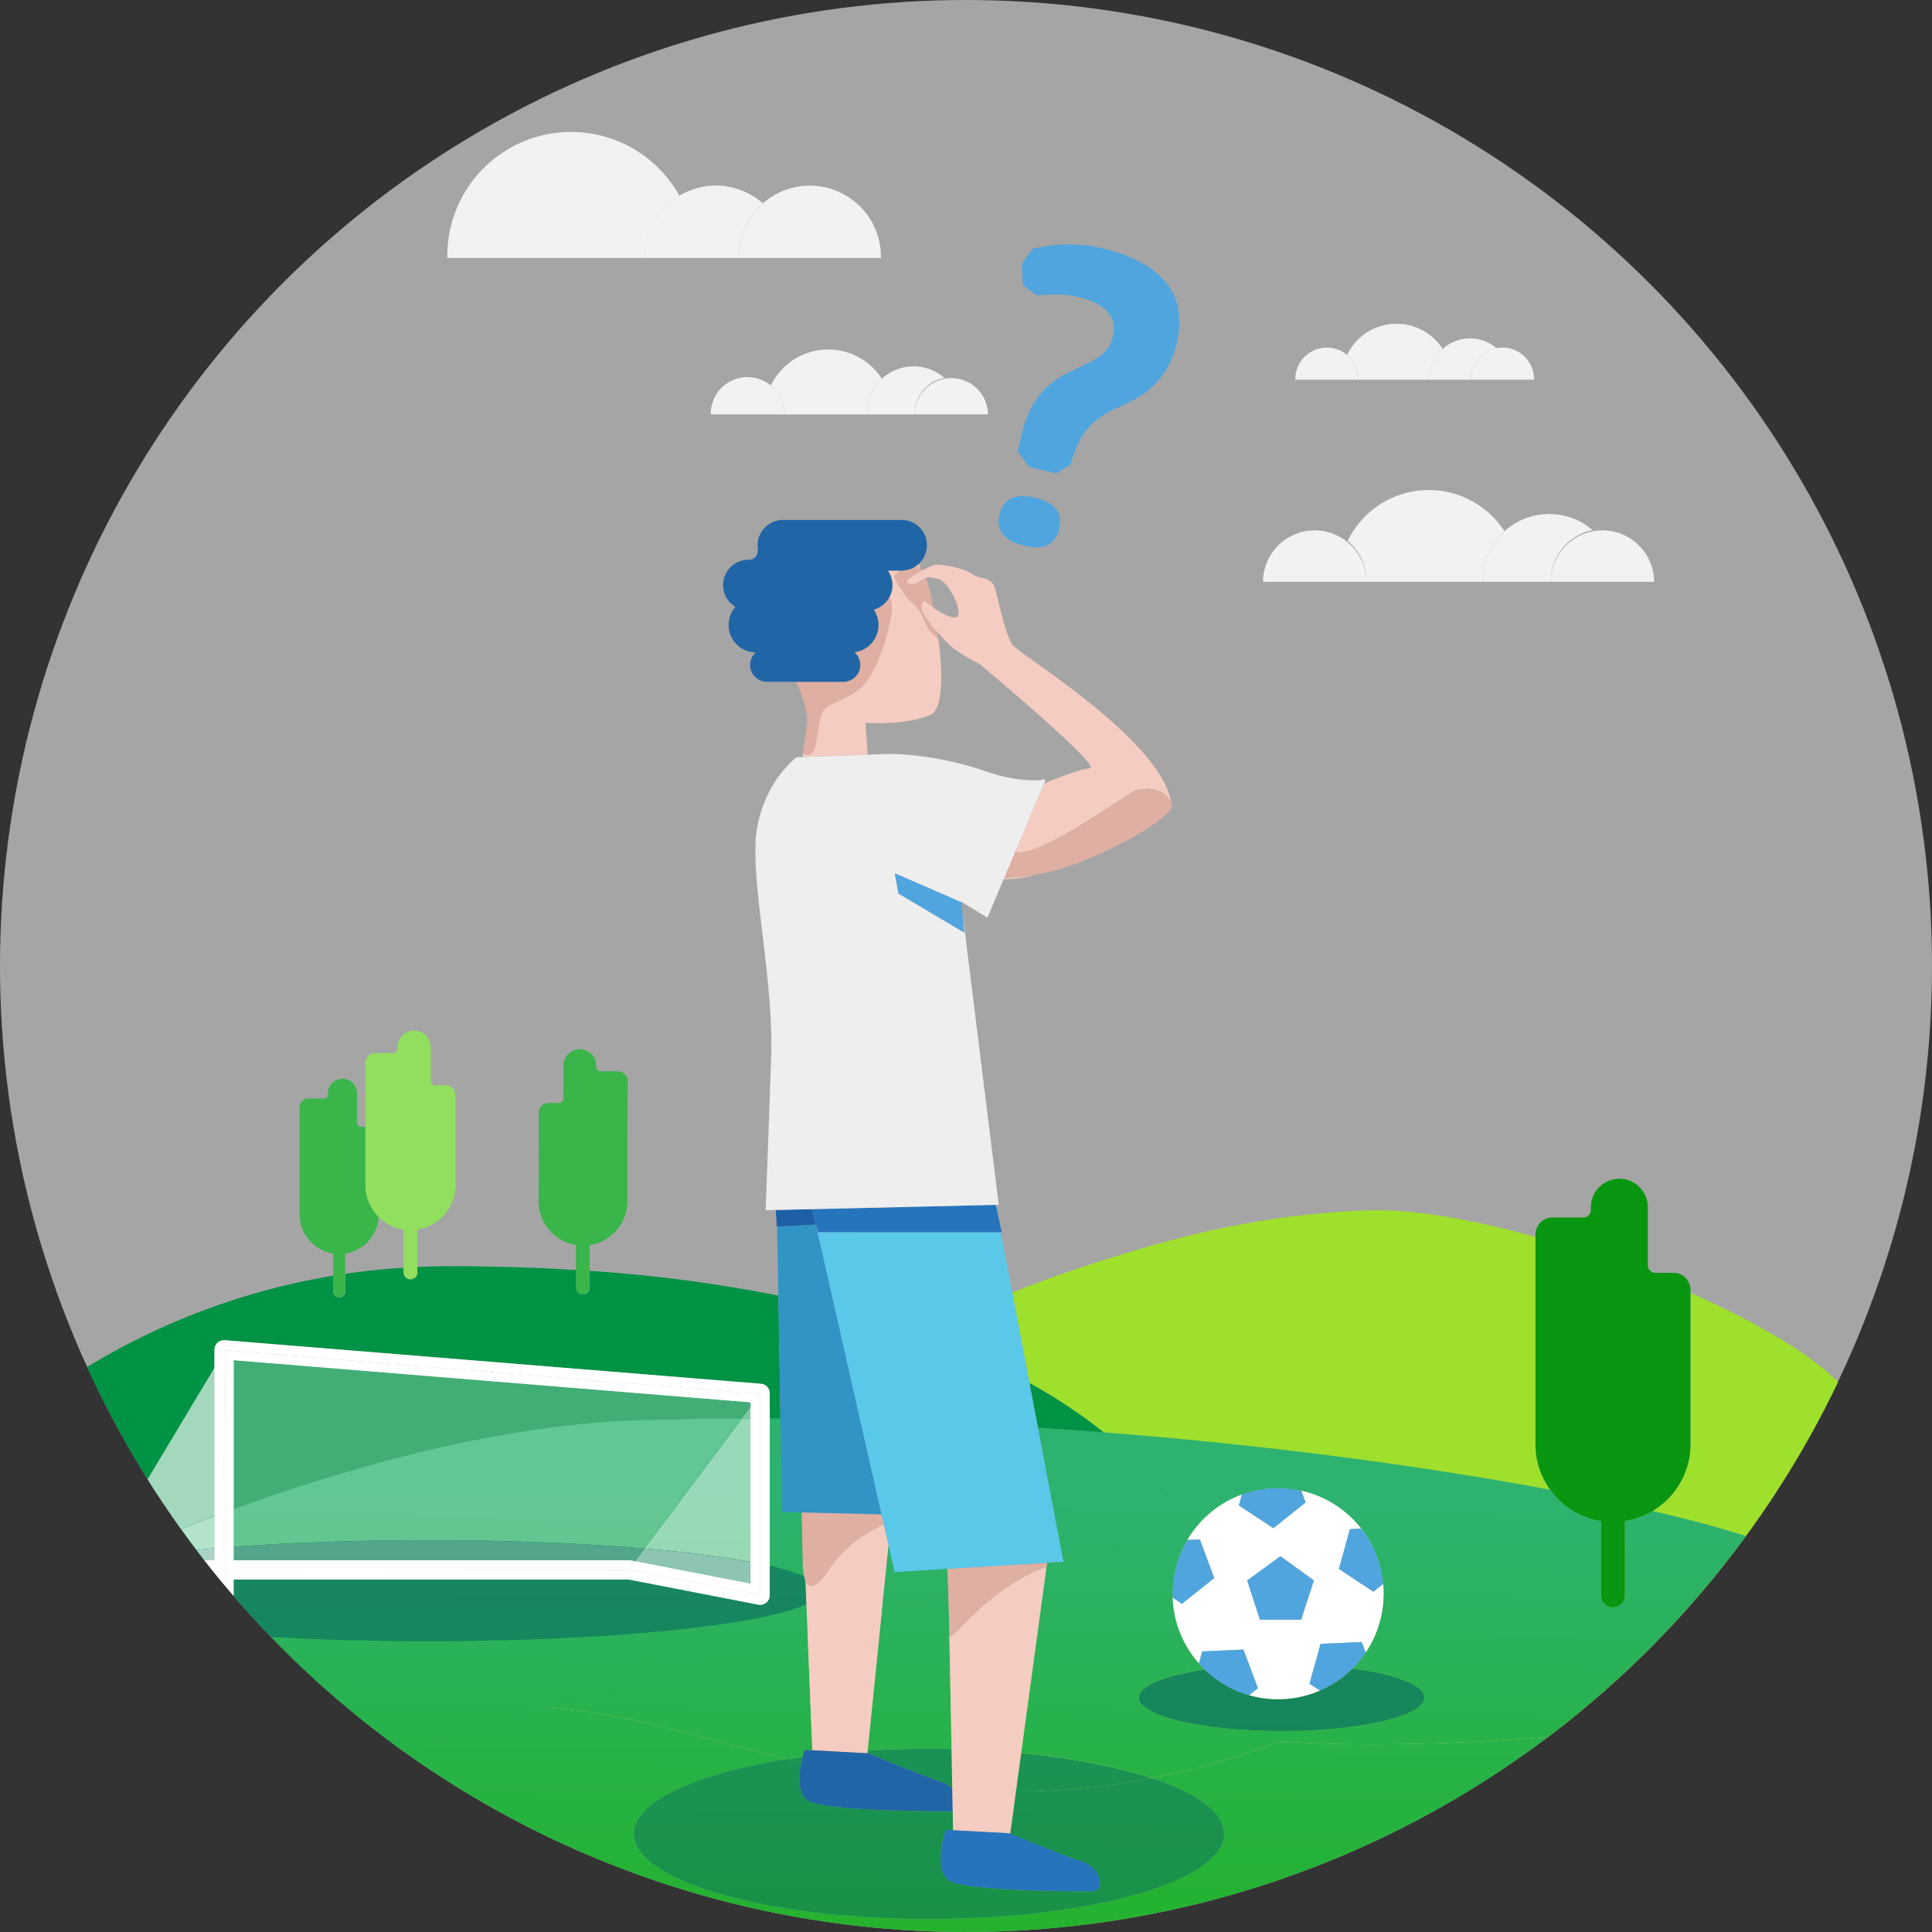 <svg xmlns="http://www.w3.org/2000/svg" xmlns:xlink="http://www.w3.org/1999/xlink" viewBox="0 0 704 704"><rect x="0" y="0" width="704" height="704" fill="#333333" stroke="none"/><defs><style>.cls-1,.cls-16,.cls-17,.cls-20,.cls-23{fill:#fff;}.cls-1{opacity:0.56;}.cls-2{fill:none;}.cls-3{fill:#9fe02d;}.cls-4{fill:#009245;}.cls-5{fill:url(#linear-gradient);}.cls-6{fill:url(#linear-gradient-2);}.cls-7{fill:url(#linear-gradient-3);}.cls-8{fill:url(#linear-gradient-4);}.cls-9{fill:url(#linear-gradient-5);}.cls-10{fill:url(#linear-gradient-6);}.cls-11{fill:url(#linear-gradient-7);}.cls-12{fill:url(#linear-gradient-8);}.cls-13{fill:url(#linear-gradient-9);}.cls-14{fill:url(#linear-gradient-10);}.cls-15,.cls-29{fill:#0e7261;}.cls-15{opacity:0.68;}.cls-17{opacity:0.51;}.cls-18{fill:url(#linear-gradient-11);}.cls-19{fill:url(#linear-gradient-12);}.cls-20{opacity:0.64;}.cls-21{fill:url(#linear-gradient-13);}.cls-22{fill:url(#linear-gradient-14);}.cls-23{opacity:0.26;}.cls-24{fill:url(#linear-gradient-15);}.cls-25{fill:url(#linear-gradient-16);}.cls-26{fill:url(#linear-gradient-17);}.cls-27{fill:#50a5de;}.cls-28{fill:url(#linear-gradient-18);}.cls-29{opacity:0.5;}.cls-30{fill:url(#linear-gradient-19);}.cls-31{fill:url(#linear-gradient-20);}.cls-32{fill:url(#linear-gradient-21);}.cls-33{fill:url(#linear-gradient-22);}.cls-34{fill:#f5ccc1;}.cls-35{fill:#deafa2;}.cls-36{fill:#2065a5;}.cls-37{fill:#3094c4;}.cls-38{fill:#1e60a7;}.cls-39{fill:#5ac8e9;}.cls-40{fill:#2674bc;}.cls-41{fill:#eee;}.cls-42{fill:#099610;}.cls-43{fill:#39b54a;}.cls-44{fill:#92df5f;}.cls-45{fill:#f2f2f2;}</style><linearGradient id="linear-gradient" x1="355.95" y1="546.26" x2="354.28" y2="730.1" gradientUnits="userSpaceOnUse"><stop offset="0" stop-color="#2db270"/><stop offset="1" stop-color="#22b222"/></linearGradient><linearGradient id="linear-gradient-2" x1="504.62" y1="547.61" x2="502.95" y2="731.46" xlink:href="#linear-gradient"/><linearGradient id="linear-gradient-3" x1="248.61" y1="545.28" x2="246.93" y2="729.13" xlink:href="#linear-gradient"/><linearGradient id="linear-gradient-4" x1="332.28" y1="546.04" x2="330.61" y2="729.89" xlink:href="#linear-gradient"/><linearGradient id="linear-gradient-5" x1="383.47" y1="546.51" x2="381.8" y2="730.35" xlink:href="#linear-gradient"/><linearGradient id="linear-gradient-6" x1="286.75" y1="545.63" x2="285.08" y2="729.48" xlink:href="#linear-gradient"/><linearGradient id="linear-gradient-7" x1="333.75" y1="546.06" x2="332.07" y2="729.9" xlink:href="#linear-gradient"/><linearGradient id="linear-gradient-8" x1="405.03" y1="546.7" x2="403.36" y2="730.55" xlink:href="#linear-gradient"/><linearGradient id="linear-gradient-9" x1="196.98" y1="544.81" x2="195.31" y2="728.66" xlink:href="#linear-gradient"/><linearGradient id="linear-gradient-10" x1="189.82" y1="544.75" x2="188.15" y2="728.59" xlink:href="#linear-gradient"/><linearGradient id="linear-gradient-11" x1="254.34" y1="545.34" x2="252.67" y2="729.18" xlink:href="#linear-gradient"/><linearGradient id="linear-gradient-12" x1="252.67" y1="545.32" x2="251" y2="729.17" xlink:href="#linear-gradient"/><linearGradient id="linear-gradient-13" x1="72.21" y1="543.68" x2="70.54" y2="727.53" xlink:href="#linear-gradient"/><linearGradient id="linear-gradient-14" x1="75.07" y1="543.71" x2="73.4" y2="727.55" xlink:href="#linear-gradient"/><linearGradient id="linear-gradient-15" x1="177.63" y1="544.64" x2="175.96" y2="728.48" xlink:href="#linear-gradient"/><linearGradient id="linear-gradient-16" x1="160.15" y1="544.48" x2="158.47" y2="728.32" xlink:href="#linear-gradient"/><linearGradient id="linear-gradient-17" x1="467.65" y1="547.27" x2="465.98" y2="731.12" xlink:href="#linear-gradient"/><linearGradient id="linear-gradient-18" x1="347.91" y1="546.19" x2="346.24" y2="730.03" xlink:href="#linear-gradient"/><linearGradient id="linear-gradient-19" x1="339.61" y1="546.11" x2="337.94" y2="729.96" xlink:href="#linear-gradient"/><linearGradient id="linear-gradient-20" x1="290.53" y1="545.66" x2="288.85" y2="729.51" xlink:href="#linear-gradient"/><linearGradient id="linear-gradient-21" x1="395.92" y1="546.62" x2="394.25" y2="730.47" xlink:href="#linear-gradient"/><linearGradient id="linear-gradient-22" x1="332.44" y1="546.05" x2="330.77" y2="729.89" xlink:href="#linear-gradient"/></defs><title>noEvent_3</title><g id="Layer_2" data-name="Layer 2"><g id="Layer_6" data-name="Layer 6"><circle class="cls-1" cx="352" cy="352" r="352"/><path class="cls-2" d="M293.38,274.91a2.22,2.22,0,0,0,2.92-1.07A2.23,2.23,0,0,1,293.38,274.91Z"/><path class="cls-2" d="M342,211c-2.54-.64-3.47-.86-4.58-.43a79,79,0,0,1,2.7,10.83c2.38,1.67,5.61,3.61,7.88,3.61C352,225,346,212,342,211Z"/><path class="cls-2" d="M357,242s-8-4-11-7c-.93-.93-2.62-2.62-4.36-4.57.23,1.58.36,2.57.36,2.57l0,0c1.84,13.27,1.45,25.74-3,27.62-9.43,3.93-23.58,2.75-23.58,2.75L316.2,275l8.62-.3A117.81,117.81,0,0,1,359,281c14,4.82,22,3,22,3l-.66,1.57c7.22-3,14.25-5.57,16.66-5.57C402.59,280,357,242,357,242Z"/><path class="cls-2" d="M138,443.43a14.48,14.48,0,0,1-12.18,13.36v7.36q10.38-1.53,21.28-2.22V448.09A16.41,16.41,0,0,1,138,443.43Z"/><path class="cls-2" d="M121.37,464.85v-8.06a14.48,14.48,0,0,1-12.22-14.25V403.45a3.18,3.18,0,0,1,3.17-3.17H118a1.41,1.41,0,0,0,1.45-1.4v-.51a5.3,5.3,0,1,1,10.6,0v10.82a1.4,1.4,0,0,0,1.4,1.4h1.7V387.38a3.64,3.64,0,0,1,3.63-3.63h6.43a1.67,1.67,0,0,0,1.68-1.67v-.51a6,6,0,0,1,12.07,0v12.29a1.62,1.62,0,0,0,1.62,1.62h3.8a3.64,3.64,0,0,1,3.63,3.63v32.74a16.49,16.49,0,0,1-13.91,16.23v13.58c3.93-.17,7.9-.29,11.93-.29q24.37,0,45.93,1.39l0-9.12a16.23,16.23,0,0,1-13.62-16v-.33l.09-20.78,0-11.13a3.56,3.56,0,0,1,3.57-3.54l3.79,0a1.57,1.57,0,0,0,1.58-1.56l.05-12.12a5.94,5.94,0,0,1,11.88,0v.57a1.59,1.59,0,0,0,1.62,1.58h0l6.35,0a3.56,3.56,0,0,1,3.54,3.57l-.09,22.68,0,9.24,0,11.88a16.23,16.23,0,0,1-13.76,15.92l0,9.42a537.84,537.84,0,0,1,68.72,9l-.43-25.17h-.13l-.4-6L279,441s1-26,2-56-8.39-66.62-5-84c3.35-17.15,14.34-25.08,14.34-25.08l2.22-.08.17-1.38h0c.55-4.44,1.06-8.5,1.4-11.12.45-3.4-1.44-8.85-3.93-14.93H279.6a6.23,6.23,0,0,1-6.14-4.7,6.07,6.07,0,0,1,1.92-6h0A10,10,0,0,1,268,221.13h0A9.22,9.22,0,0,1,272.71,204s4.13.39,3.34-5.3h0a9.26,9.26,0,0,1,9.23-9.23h43.22a9.21,9.21,0,0,1,6.18,16.07c.23.49.46,1,.68,1.51.06,0,.14.08.2.13a3.18,3.18,0,0,1,.55.64c1.1-.55,2.38-1.15,3.88-1.81,2-.89,11.31,1.08,14,3,3.26,2.33,6,1,8,4,1.09,1.64,4,18,7,22s53.54,34,57.76,57.28a5.34,5.34,0,0,1,.24.72,1.69,1.69,0,0,1,0,.83c0,.06,0,.12,0,.17a3.69,3.69,0,0,1-1.08,1.67C422,300.52,408,308.39,394,314a83.26,83.26,0,0,1-17,4.84,41.07,41.07,0,0,1-11.28,1.52l-5.91,14-9.55-5.88,0,.24.13.06.34,3.72L364,439l-1.14,0L365,449h-.34l4.19,22.05c7.51-3.1,16.29-6.36,26.85-9.79,24-7.79,58.06-18.6,102.21-20.2,16.69-.6,38.73,3.27,61.6,9.7v-.92a6.22,6.22,0,0,1,6.2-6.2h11.12a2.77,2.77,0,0,0,2.85-2.74v-1a10.37,10.37,0,1,1,20.75,0v21.17a2.74,2.74,0,0,0,2.74,2.74h6.61A6.22,6.22,0,0,1,616,470v1.12c20.88,9.26,38.88,19.44,49.62,28.69q2.13,1.84,4.17,3.73A350.61,350.61,0,0,0,704,352C704,157.6,546.4,0,352,0S0,157.6,0,352A350.7,350.7,0,0,0,31.67,498.12,252.64,252.64,0,0,1,121.37,464.85ZM483.5,126.66a11.45,11.45,0,0,1,7.34,2.65,20,20,0,0,1,34.85-2.15,14.76,14.76,0,0,1,19.62-.28A11.48,11.48,0,0,1,559,138.16c0,.07,0,.14,0,.2H472c0-.07,0-.14,0-.2A11.5,11.5,0,0,1,483.5,126.66Zm-4.43,66.17a18.76,18.76,0,0,1,12,4.32,32.82,32.82,0,0,1,57.12-3.54,24.26,24.26,0,0,1,32.16-.43,18.81,18.81,0,0,1,22.42,18.49c0,.11,0,.22,0,.33H460.24c0-.11,0-.22,0-.33A18.84,18.84,0,0,1,479.07,192.83ZM403.55,113.5c-.12-.12-.24-.25-.36-.36a15.72,15.72,0,0,0-5.1-3.27,29.77,29.77,0,0,0-4.94-1.59,33.59,33.59,0,0,0-7.19-1,81.84,81.84,0,0,0-8.21.33l-5-3.76L372.34,96l3.84-5.41c1.65-.41,3.45-.76,5.42-1.07a47.63,47.63,0,0,1,6.17-.55,64.93,64.93,0,0,1,6.6.21,46,46,0,0,1,6.64,1c1.73.41,3.37.86,4.93,1.34a50.54,50.54,0,0,1,10.13,4.2c.66.37,1.29.75,1.9,1.15a27.71,27.71,0,0,1,7.36,6.57,20.51,20.51,0,0,1,4.06,9.53.12.12,0,0,0,0,.07A30.79,30.79,0,0,1,429,124a36.84,36.84,0,0,1-3.4,9.56,28.05,28.05,0,0,1-5,6.75,30.58,30.58,0,0,1-6.35,4.78,74.81,74.81,0,0,1-7.4,3.69,36.41,36.41,0,0,0-6.09,3.4,22.56,22.56,0,0,0-4.57,4.24,25.88,25.88,0,0,0-3.44,5.54,52.76,52.76,0,0,0-2.72,7.4l-5.17,3.19-9.93-2.36-4.08-5.69c.54-2.76,1.19-5.5,1.94-8.23a38.93,38.93,0,0,1,3.16-7.9,29.27,29.27,0,0,1,5.27-7,30,30,0,0,1,8.3-5.64c2.29-1.11,4.35-2.09,6.14-2.95a33,33,0,0,0,4.67-2.65,13.93,13.93,0,0,0,3.28-3.16,12.17,12.17,0,0,0,1.93-4.42C406.4,118.86,405.74,115.87,403.55,113.5ZM364.3,187.35q2-8.57,12.95-6T386,192.75a8.35,8.35,0,0,1-4,5.72q-3.09,1.73-8.62.4-5.68-1.35-7.87-4.27A8.24,8.24,0,0,1,364.3,187.35Zm-17.64-49.94A13.35,13.35,0,0,1,360,150.76c0,.08,0,.16,0,.24H259c0-.08,0-.16,0-.24a13.35,13.35,0,0,1,21.85-10.29A23.26,23.26,0,0,1,321.33,138a17.14,17.14,0,0,1,22.77-.32A13.39,13.39,0,0,1,346.65,137.42ZM208.1,48.09a45.09,45.09,0,0,1,39.47,23.28A25.88,25.88,0,0,1,278,74.1a25.88,25.88,0,0,1,43,19.45c0,.15,0,.31,0,.46H163c0-.27,0-.53,0-.8A45.1,45.1,0,0,1,208.1,48.09Z"/><path class="cls-3" d="M616,471.13v55.21a28.29,28.29,0,0,1-13.84,24.26c12.34,2.85,22.72,5.6,30.84,8.11,1,.31,2.07.66,3.19,1a351.85,351.85,0,0,0,33.6-56.19q-2-1.89-4.17-3.73C654.88,490.57,636.88,480.38,616,471.13Z"/><path class="cls-3" d="M402.22,522c63.53,4.93,119.66,12.85,162.69,20.91a28,28,0,0,1-5.39-16.54V450.76c-22.87-6.43-44.91-10.3-61.6-9.7-44.15,1.6-78.23,12.41-102.21,20.2-10.56,3.43-19.34,6.69-26.85,9.79L375.12,504A193.81,193.81,0,0,1,402.22,522Z"/><path class="cls-4" d="M78.15,491.84a3.5,3.5,0,0,1,3.78-3.49l195.35,15.88a3.5,3.5,0,0,1,3.22,3.49v9.2l3.89,0-.77-44.83a537.84,537.84,0,0,0-68.72-9l0,6.11a2.47,2.47,0,0,1-4.95,0l0-6.42q-21.59-1.35-45.93-1.39c-4,0-8,.11-11.93.29v2.2a2.51,2.51,0,0,1-5,0v-1.94q-10.89.69-21.28,2.22v6.49a2.21,2.21,0,0,1-4.42,0v-5.8a252.64,252.64,0,0,0-89.69,33.28,351.16,351.16,0,0,0,22.09,40.94l24.38-40.63Z"/><path class="cls-4" d="M378.22,520.27q12.16.77,24,1.69a193.81,193.81,0,0,0-27.1-18Z"/><path class="cls-5" d="M466.71,634.47a286.26,286.26,0,0,1-47,13.49c16.36,5.44,26.25,12.53,26.25,20.3,0,17.12-48.13,31-107.5,31S231,685.37,231,668.25c0-11.73,22.6-21.94,55.92-27.2-32.3-8-60.76-17.45-87.24-18.7l-53.41,15.3A352.09,352.09,0,0,0,564,633C500,637.84,466.71,634.47,466.71,634.47Z"/><path class="cls-3" d="M602.16,550.59a28,28,0,0,1-10.08,3.65v27.13a4.32,4.32,0,0,1-8.64,0V554.24a28.34,28.34,0,0,1-18.53-11.37c-43-8.06-99.16-16-162.69-20.91,23,18.4,29.78,33.85,29.78,33.85l-44.59,12.77.1.52-2.42.15-3.65,1-9.33,68.51c18.66,1.77,35.06,5,47.64,9.15a286.26,286.26,0,0,0,47-13.49S500,637.84,564,633a354,354,0,0,0,72.18-73.28c-1.12-.38-2.2-.73-3.19-1C624.88,556.19,614.5,553.44,602.16,550.59ZM467,630.72c-28.72,0-52-5.45-52-12.18,0-4.3,9.54-8.08,23.92-10.25a38.32,38.32,0,0,1-11.62-26.17h0q0-.69,0-1.39c0-.81,0-1.61.08-2.4,0-.22,0-.44.05-.66q.07-.93.19-1.84c0-.19,0-.37.07-.56a38.24,38.24,0,0,1,1-4.71l.09-.33q.31-1.11.69-2.19l0-.08a38.53,38.53,0,0,1,26-24.29l.26-.07,1.2-.3.56-.13,1.07-.22.74-.13,1-.15.91-.12.86-.1,1.13-.09.69,0c.61,0,1.23,0,1.85,0s1.39,0,2.07.06l.59,0c.49,0,1,.07,1.46.12l.62.08c.48.06,1,.12,1.44.2l.53.09c.51.09,1,.19,1.53.3l.14,0h0a38.51,38.51,0,0,1,27.27,23.13l0,0c.34.83.65,1.68.92,2.54h0q.41,1.28.73,2.59l0,.19q.29,1.19.5,2.41l.05.3c.14.87.26,1.76.35,2.65v0h0c.11,1.19.17,2.39.17,3.61A38.33,38.33,0,0,1,492.85,608c15.62,2.1,26.15,6,26.15,10.56C519,625.27,495.72,630.72,467,630.72Z"/><path class="cls-6" d="M602.16,550.59a28,28,0,0,1-10.08,3.65v27.13a4.32,4.32,0,0,1-8.64,0V554.24a28.34,28.34,0,0,1-18.53-11.37c-43-8.06-99.16-16-162.69-20.91,23,18.4,29.78,33.85,29.78,33.85l-44.59,12.77.1.52-2.42.15-3.65,1-9.33,68.51c18.66,1.77,35.06,5,47.64,9.15a286.26,286.26,0,0,0,47-13.49S500,637.84,564,633a354,354,0,0,0,72.18-73.28c-1.12-.38-2.2-.73-3.19-1C624.88,556.19,614.5,553.44,602.16,550.59ZM467,630.72c-28.72,0-52-5.45-52-12.18,0-4.3,9.54-8.08,23.92-10.25a38.32,38.32,0,0,1-11.62-26.17h0q0-.69,0-1.39c0-.81,0-1.61.08-2.4,0-.22,0-.44.05-.66q.07-.93.19-1.84c0-.19,0-.37.07-.56a38.24,38.24,0,0,1,1-4.71l.09-.33q.31-1.11.69-2.19l0-.08a38.53,38.53,0,0,1,26-24.29l.26-.07,1.2-.3.56-.13,1.07-.22.74-.13,1-.15.91-.12.86-.1,1.13-.09.69,0c.61,0,1.23,0,1.85,0s1.39,0,2.07.06l.59,0c.49,0,1,.07,1.46.12l.62.08c.48.06,1,.12,1.44.2l.53.09c.51.09,1,.19,1.53.3l.14,0h0a38.51,38.51,0,0,1,27.27,23.13l0,0c.34.83.65,1.68.92,2.54h0q.41,1.28.73,2.59l0,.19q.29,1.19.5,2.41l.05.3c.14.87.26,1.76.35,2.65v0h0c.11,1.19.17,2.39.17,3.61A38.33,38.33,0,0,1,492.85,608c15.62,2.1,26.15,6,26.15,10.56C519,625.27,495.72,630.72,467,630.72Z"/><path class="cls-3" d="M293.16,637.62l2.82.15-1.71-42.52-94.59,27.09c26.48,1.26,54.94,10.68,87.24,18.7q2.69-.43,5.48-.81C292.8,638.66,293.16,637.62,293.16,637.62Z"/><path class="cls-7" d="M293.16,637.62l2.82.15-1.71-42.52-94.59,27.09c26.48,1.26,54.94,10.68,87.24,18.7q2.69-.43,5.48-.81C292.8,638.66,293.16,637.62,293.16,637.62Z"/><path class="cls-3" d="M321.28,587.52l-5.12,50.41c7.21-.44,14.68-.67,22.34-.67q4.16,0,8.24.09l-.95-49c-.08-2.38-.18-5.07-.28-7.72Z"/><path class="cls-8" d="M321.28,587.52l-5.12,50.41c7.21-.44,14.68-.67,22.34-.67q4.16,0,8.24.09l-.95-49c-.08-2.38-.18-5.07-.28-7.72Z"/><polygon class="cls-4" points="381.43 570.29 385.09 569.25 381.55 569.46 381.43 570.29"/><polygon class="cls-9" points="381.43 570.29 385.09 569.25 381.55 569.46 381.43 570.29"/><path class="cls-4" d="M292.5,568.73l-.39-17.63-7.14-.17-.58-34-3.89,0v53.65a75.07,75.07,0,0,1,12.5,3.76A26.74,26.74,0,0,1,292.5,568.73Z"/><path class="cls-10" d="M292.5,568.73l-.39-17.63-7.14-.17-.58-34-3.89,0v53.65a75.07,75.07,0,0,1,12.5,3.76A26.74,26.74,0,0,1,292.5,568.73Z"/><path class="cls-4" d="M345.52,580.58c-.12-3.26-.24-6.44-.34-8.91L326,572.83,323.77,563l-2.49,24.48Z"/><path class="cls-11" d="M345.52,580.58c-.12-3.26-.24-6.44-.34-8.91L326,572.83,323.77,563l-2.49,24.48Z"/><path class="cls-4" d="M387.41,568.58,432,555.81s-6.74-15.45-29.78-33.85q-11.83-.92-24-1.69Z"/><path class="cls-12" d="M387.41,568.58,432,555.81s-6.74-15.45-29.78-33.85q-11.83-.92-24-1.69Z"/><path class="cls-4" d="M294.28,595.25l-.43-10.73C277.15,592.29,221.77,598,156,598c-20.36,0-39.72-.55-57.25-1.53a353.92,353.92,0,0,0,47.52,41.18l53.41-15.3Z"/><path class="cls-13" d="M294.28,595.25l-.43-10.73C277.15,592.29,221.77,598,156,598c-20.36,0-39.72-.55-57.25-1.53a353.92,353.92,0,0,0,47.52,41.18l53.41-15.3Z"/><path class="cls-4" d="M293.85,584.52,293.5,576a10,10,0,0,1-.51-1.65,75.07,75.07,0,0,0-12.5-3.76V581.3a3.5,3.5,0,0,1-4.17,3.44L229,575.55H85.15v6q6.59,7.65,13.6,14.91c17.53,1,36.89,1.53,57.25,1.53C221.77,598,277.15,592.29,293.85,584.52Z"/><path class="cls-14" d="M293.85,584.52,293.5,576a10,10,0,0,1-.51-1.65,75.07,75.07,0,0,0-12.5-3.76V581.3a3.5,3.5,0,0,1-4.17,3.44L229,575.55H85.15v6q6.59,7.65,13.6,14.91c17.53,1,36.89,1.53,57.25,1.53C221.77,598,277.15,592.29,293.85,584.52Z"/><path class="cls-15" d="M293.85,584.52,293.5,576a10,10,0,0,1-.51-1.65,75.07,75.07,0,0,0-12.5-3.76V581.3a3.5,3.5,0,0,1-4.17,3.44L229,575.55H85.15v6q6.59,7.65,13.6,14.91c17.53,1,36.89,1.53,57.25,1.53C221.77,598,277.15,592.29,293.85,584.52Z"/><path class="cls-16" d="M229,575.55l47.32,9.18a3.5,3.5,0,0,0,4.17-3.44V507.73a3.5,3.5,0,0,0-3.22-3.49L81.93,488.36a3.5,3.5,0,0,0-3.78,3.49v6.58L82,492l195,16v73l-48-9-147-.1v5.94q1.56,1.86,3.15,3.71v-6Z"/><path class="cls-4" d="M273.5,516.91v-4.25l-3.19,4.25Z"/><path class="cls-17" d="M273.5,516.91v-4.25l-3.19,4.25Z"/><path class="cls-4" d="M234.79,564.28c15.18,1.29,28.33,2.94,38.71,4.86V516.91h-3.19Z"/><path class="cls-18" d="M234.79,564.28c15.18,1.29,28.33,2.94,38.71,4.86V516.91h-3.19Z"/><path class="cls-17" d="M234.79,564.28c15.18,1.29,28.33,2.94,38.71,4.86V516.91h-3.19Z"/><path class="cls-4" d="M273.5,569.14c-10.38-1.92-23.53-3.57-38.71-4.86l-3.44,4.59,42.15,8.18Z"/><path class="cls-19" d="M273.5,569.14c-10.38-1.92-23.53-3.57-38.71-4.86l-3.44,4.59,42.15,8.18Z"/><path class="cls-15" d="M273.5,569.14c-10.38-1.92-23.53-3.57-38.71-4.86l-3.44,4.59,42.15,8.18Z"/><path class="cls-17" d="M273.5,569.14c-10.38-1.92-23.53-3.57-38.71-4.86l-3.44,4.59,42.15,8.18Z"/><polygon class="cls-16" points="273.5 516.91 273.5 569.14 273.5 577.05 231.35 568.87 229 572 277 581 277 508 273.5 512.67 273.5 516.91"/><polygon class="cls-17" points="273.5 516.91 273.5 569.14 273.5 577.05 231.35 568.87 229 572 277 581 277 508 273.5 512.67 273.5 516.91"/><path class="cls-4" d="M78.15,498.42,53.77,539.06q5.82,9.26,12.19,18.12,6.07-2.41,12.19-4.72Z"/><path class="cls-20" d="M78.15,498.42,53.77,539.06q5.82,9.26,12.19,18.12,6.07-2.41,12.19-4.72Z"/><path class="cls-4" d="M78.15,552.46Q72,554.76,66,557.18q2.76,3.84,5.62,7.61,3.22-.3,6.57-.58Z"/><path class="cls-21" d="M78.15,552.46Q72,554.76,66,557.18q2.76,3.84,5.62,7.61,3.22-.3,6.57-.58Z"/><path class="cls-20" d="M78.15,552.46Q72,554.76,66,557.18q2.76,3.84,5.62,7.61,3.22-.3,6.57-.58Z"/><path class="cls-4" d="M78.15,564.2q-3.35.28-6.57.58,1.44,1.89,2.9,3.76h3.67Z"/><path class="cls-22" d="M78.15,564.2q-3.35.28-6.57.58,1.44,1.89,2.9,3.76h3.67Z"/><path class="cls-15" d="M78.15,564.2q-3.35.28-6.57.58,1.44,1.89,2.9,3.76h3.67Z"/><path class="cls-20" d="M78.15,564.2q-3.35.28-6.57.58,1.44,1.89,2.9,3.76h3.67Z"/><path class="cls-16" d="M81.12,571.9,82,492l-3.85,6.42v70.13H74.48q3.68,4.71,7.52,9.3V571.9Z"/><path class="cls-20" d="M81.12,571.9,82,492l-3.85,6.42v70.13H74.48q3.68,4.71,7.52,9.3V571.9Z"/><path class="cls-4" d="M233.94,517.43q18.32-.48,36.37-.52l3.19-4.25V511L85.15,495.64v54.22C135.82,531.35,188.57,518.63,233.94,517.43Z"/><path class="cls-23" d="M233.94,517.43q18.32-.48,36.37-.52l3.19-4.25V511L85.15,495.64v54.22C135.82,531.35,188.57,518.63,233.94,517.43Z"/><path class="cls-4" d="M234.79,564.28l35.52-47.36q-18,0-36.37.52c-45.36,1.2-98.12,13.92-148.79,32.43v13.79c20.89-1.53,45.07-2.41,70.85-2.41C185.12,561.24,212.2,562.36,234.79,564.28Z"/><path class="cls-24" d="M234.79,564.28l35.52-47.36q-18,0-36.37.52c-45.36,1.2-98.12,13.92-148.79,32.43v13.79c20.89-1.53,45.07-2.41,70.85-2.41C185.12,561.24,212.2,562.36,234.79,564.28Z"/><path class="cls-23" d="M234.79,564.28l35.52-47.36q-18,0-36.37.52c-45.36,1.2-98.12,13.92-148.79,32.43v13.79c20.89-1.53,45.07-2.41,70.85-2.41C185.12,561.24,212.2,562.36,234.79,564.28Z"/><path class="cls-4" d="M156,561.24c-25.78,0-50,.88-70.85,2.41v4.9H229.35a3.48,3.48,0,0,1,.67.06l1.33.26,3.44-4.59C212.2,562.36,185.12,561.24,156,561.24Z"/><path class="cls-25" d="M156,561.24c-25.78,0-50,.88-70.85,2.41v4.9H229.35a3.48,3.48,0,0,1,.67.06l1.33.26,3.44-4.59C212.2,562.36,185.12,561.24,156,561.24Z"/><path class="cls-15" d="M156,561.24c-25.78,0-50,.88-70.85,2.41v4.9H229.35a3.48,3.48,0,0,1,.67.06l1.33.26,3.44-4.59C212.2,562.36,185.12,561.24,156,561.24Z"/><path class="cls-23" d="M156,561.24c-25.78,0-50,.88-70.85,2.41v4.9H229.35a3.48,3.48,0,0,1,.67.06l1.33.26,3.44-4.59C212.2,562.36,185.12,561.24,156,561.24Z"/><path class="cls-16" d="M82,571.9l147,.1,2.35-3.13-1.33-.26a3.48,3.48,0,0,0-.67-.06H85.15V495.64L273.5,511v1.71L277,508,82,492Z"/><path class="cls-23" d="M82,571.9l147,.1,2.35-3.13-1.33-.26a3.48,3.48,0,0,0-.67-.06H85.15V495.64L273.5,511v1.71L277,508,82,492Z"/><polygon class="cls-16" points="81.12 571.9 82 571.9 82 492 81.12 571.9"/><polygon class="cls-20" points="81.12 571.9 82 571.9 82 492 81.12 571.9"/><polygon class="cls-23" points="81.12 571.9 82 571.9 82 492 81.12 571.9"/><path class="cls-3" d="M492.85,608a38.44,38.44,0,0,1-37.68,9.73h0l-.06,0a38.4,38.4,0,0,1-16.18-9.39c-14.38,2.17-23.92,5.94-23.92,10.25,0,6.73,23.28,12.18,52,12.18s52-5.45,52-12.18C519,614,508.47,610.08,492.85,608Z"/><path class="cls-26" d="M492.85,608a38.44,38.44,0,0,1-37.68,9.73h0l-.06,0a38.4,38.4,0,0,1-16.18-9.39c-14.38,2.17-23.92,5.94-23.92,10.25,0,6.73,23.28,12.18,52,12.18s52-5.45,52-12.18C519,614,508.47,610.08,492.85,608Z"/><path class="cls-15" d="M492.85,608a38.44,38.44,0,0,1-37.68,9.73h0l-.06,0a38.4,38.4,0,0,1-16.18-9.39c-14.38,2.17-23.92,5.94-23.92,10.25,0,6.73,23.28,12.18,52,12.18s52-5.45,52-12.18C519,614,508.47,610.08,492.85,608Z"/><path class="cls-16" d="M427.4,577.67q.07-.93.19-1.84Q427.47,576.75,427.4,577.67Z"/><path class="cls-16" d="M461.19,542.55l.86-.1Z"/><path class="cls-16" d="M503.65,574.43c.14.87.26,1.76.35,2.65C503.91,576.18,503.79,575.3,503.65,574.43Z"/><path class="cls-16" d="M472.43,542.87c.51.09,1,.19,1.53.3C473.46,543.06,472.95,543,472.43,542.87Z"/><path class="cls-16" d="M501.4,566.38q.5,1.25.92,2.54C502,568.07,501.73,567.22,501.4,566.38Z"/><path class="cls-16" d="M502.32,568.93q.41,1.28.73,2.59Q502.73,570.21,502.32,568.93Z"/><path class="cls-16" d="M428.73,570.23c.21-.74.44-1.47.69-2.19Q429,569.12,428.73,570.23Z"/><path class="cls-16" d="M503.1,571.72q.29,1.19.5,2.41Q503.38,572.91,503.1,571.72Z"/><path class="cls-16" d="M427.26,580.73c0-.81,0-1.61.08-2.4C427.3,579.13,427.26,579.93,427.26,580.73Z"/><path class="cls-16" d="M427.66,575.27a38.17,38.17,0,0,1,1-4.71A38.24,38.24,0,0,0,427.66,575.27Z"/><path class="cls-16" d="M463.18,542.37l.69,0Z"/><path class="cls-16" d="M470.47,542.58c.48.06,1,.12,1.44.2C471.43,542.7,470.95,542.64,470.47,542.58Z"/><path class="cls-16" d="M457.49,543.17l1.07-.22Z"/><path class="cls-16" d="M459.31,542.82l1-.15Z"/><path class="cls-16" d="M465.72,542.28c.7,0,1.39,0,2.07.06C467.1,542.3,466.41,542.28,465.72,542.28Z"/><path class="cls-16" d="M455.73,543.6l1.2-.3Z"/><path class="cls-16" d="M468.38,542.38c.49,0,1,.07,1.46.12C469.36,542.45,468.88,542.41,468.38,542.38Z"/><path class="cls-16" d="M436.88,606.13l1.21-4.38,15-.67,5.28,14.07-3.2,2.55a38.46,38.46,0,0,0,49-37c0-1.22-.06-2.42-.17-3.61L500.43,580l-12.54-8.28,4-14.48L496,557a38.41,38.41,0,0,1,5.41,9.32,38.51,38.51,0,0,0-27.27-23.13l1.6,4.27L464,556.85l-12.54-8.28,1.09-4q1.45-.53,2.95-.94a38.53,38.53,0,0,0-26,24.29,38.29,38.29,0,0,1,3.19-6.81l4.55-.2L442.46,575l-11.75,9.37-3.41-2.25a38.47,38.47,0,0,0,27.8,35.56A38.44,38.44,0,0,1,436.88,606.13Zm59.31-7.78,1.44,3.82A38.65,38.65,0,0,1,481,616l-3.8-2.51,4-14.48ZM466.6,567.07l12.16,8.83-4.64,14.29h-15l-4.64-14.29Z"/><polygon class="cls-27" points="474.11 590.19 478.76 575.9 466.6 567.07 454.45 575.9 459.09 590.19 474.11 590.19"/><path class="cls-27" d="M477.18,613.51,481,616a38.65,38.65,0,0,0,16.64-13.84l-1.44-3.82-15,.67Z"/><path class="cls-27" d="M491.89,557.2l-4,14.48L500.43,580l3.57-2.84h0v0c-.08-.89-.2-1.78-.35-2.65l-.05-.3q-.21-1.22-.5-2.41l0-.19q-.32-1.32-.73-2.59h0q-.42-1.29-.92-2.54l0,0A38.41,38.41,0,0,0,496,557Z"/><path class="cls-27" d="M451.43,548.57,464,556.85l11.75-9.37-1.6-4.27h0l-.14,0c-.51-.11-1-.21-1.53-.3l-.53-.09c-.48-.08-1-.14-1.44-.2l-.62-.08c-.48-.05-1-.09-1.46-.12l-.59,0c-.69,0-1.38-.06-2.07-.06s-1.24,0-1.85,0l-.69,0-1.13.09-.86.1-.91.12-1,.15-.74.13-1.07.22-.56.13-1.2.3-.26.07q-1.5.41-2.95.94Z"/><path class="cls-27" d="M442.46,575,437.18,561l-4.55.2a38.29,38.29,0,0,0-3.19,6.81l0,.08c-.25.72-.48,1.45-.69,2.19l-.09.33a38.17,38.17,0,0,0-1,4.71c0,.19,0,.37-.07.56q-.12.92-.19,1.84c0,.22,0,.44-.05.66,0,.79-.08,1.59-.08,2.4q0,.7,0,1.39h0l3.41,2.25Z"/><path class="cls-27" d="M453.09,601.09l-15,.67-1.21,4.38a38.44,38.44,0,0,0,18.22,11.56l.06,0h0l3.2-2.55Z"/><path class="cls-28" d="M347,651.82v-.12h-.14Z"/><path class="cls-29" d="M347,651.82v-.12h-.14Z"/><path class="cls-30" d="M370.21,652.71l-2.1,15.46c2.71,1.11,19.64,8,26.24,10.23,7.18,2.39,8.38,10.77,3.59,10.77s-44.27,0-51.45-3.59-1.87-18.82-1.87-18.82l2.7.15-.13-7a3.43,3.43,0,0,1-.69.08c-4.79,0-44.27,0-51.45-3.59-4.6-2.3-4.07-9.38-3.1-14.17l-5-1.23C253.6,646.31,231,656.52,231,668.25c0,17.12,48.13,31,107.5,31s107.5-13.88,107.5-31c0-7.76-9.9-14.86-26.25-20.3A257.42,257.42,0,0,1,370.21,652.71Z"/><path class="cls-29" d="M370.21,652.71l-2.1,15.46c2.71,1.11,19.64,8,26.24,10.23,7.18,2.39,8.38,10.77,3.59,10.77s-44.27,0-51.45-3.59-1.87-18.82-1.87-18.82l2.7.15-.13-7a3.43,3.43,0,0,1-.69.08c-4.79,0-44.27,0-51.45-3.59-4.6-2.3-4.07-9.38-3.1-14.17l-5-1.23C253.6,646.31,231,656.52,231,668.25c0,17.12,48.13,31,107.5,31s107.5-13.88,107.5-31c0-7.76-9.9-14.86-26.25-20.3A257.42,257.42,0,0,1,370.21,652.71Z"/><path class="cls-3" d="M292.4,640.24q-2.78.38-5.48.81l5,1.23C292.09,641.53,292.25,640.85,292.4,640.24Z"/><path class="cls-31" d="M292.4,640.24q-2.78.38-5.48.81l5,1.23C292.09,641.53,292.25,640.85,292.4,640.24Z"/><path class="cls-29" d="M292.4,640.24q-2.78.38-5.48.81l5,1.23C292.09,641.53,292.25,640.85,292.4,640.24Z"/><path class="cls-3" d="M419.75,648c-12.58-4.18-29-7.38-47.64-9.15l-1.89,13.91A257.42,257.42,0,0,0,419.75,648Z"/><path class="cls-32" d="M419.75,648c-12.58-4.18-29-7.38-47.64-9.15l-1.89,13.91A257.42,257.42,0,0,0,419.75,648Z"/><path class="cls-29" d="M419.75,648c-12.58-4.18-29-7.38-47.64-9.15l-1.89,13.91A257.42,257.42,0,0,0,419.75,648Z"/><path class="cls-3" d="M316.16,637.93l-.09.93h.21s19.44,8,26.62,10.39a10.21,10.21,0,0,1,4,2.42H347l-.28-14.35q-4.08-.09-8.24-.09C330.84,637.25,323.37,637.49,316.16,637.93Z"/><path class="cls-33" d="M316.16,637.93l-.09.93h.21s19.44,8,26.62,10.39a10.21,10.21,0,0,1,4,2.42H347l-.28-14.35q-4.08-.09-8.24-.09C330.84,637.25,323.37,637.49,316.16,637.93Z"/><path class="cls-29" d="M316.16,637.93l-.09.93h.21s19.44,8,26.62,10.39a10.21,10.21,0,0,1,4,2.42H347l-.28-14.35q-4.08-.09-8.24-.09C330.84,637.25,323.37,637.49,316.16,637.93Z"/><path class="cls-34" d="M315.35,263.33s14.15,1.18,23.58-2.75c4.49-1.87,4.88-14.34,3-27.62l-3-3c-1-1-2-4-3-6-2-4-4.34-4.5-6-7-2-3-4-6-4-7,0-.38.95-1.27,2.29-2.07h-4.81a9.17,9.17,0,0,1,1.69,5.3h0a9.12,9.12,0,0,1-1,4.13,13.51,13.51,0,0,1,.78,4.2c0,5.06-5.06,24.45-11.8,29.51s-11.8,5.06-13.49,8.43-1.69,11.8-3.37,14.33a2.22,2.22,0,0,1-2.92,1.07,2.38,2.38,0,0,1-.65-.45l-.17,1.38L316.2,275Z"/><path class="cls-34" d="M335.37,207c-.22-.52-.45-1-.68-1.51a9.32,9.32,0,0,1-1.1.86A3.65,3.65,0,0,1,335.37,207Z"/><path class="cls-35" d="M296.29,273.83c1.69-2.53,1.69-11,3.37-14.33s6.75-3.37,13.49-8.43S325,226.62,325,221.56a13.51,13.51,0,0,0-.78-4.2,9.31,9.31,0,0,1-5.84,4.78,9.94,9.94,0,0,1,1.72,5.6,10,10,0,0,1-8.78,9.93h0a6.08,6.08,0,0,1,2,6,6.23,6.23,0,0,1-6.16,4.74h-17c2.49,6.08,4.38,11.54,3.93,14.93-.34,2.62-.85,6.69-1.4,11.12h0a2.38,2.38,0,0,0,.65.45A2.23,2.23,0,0,0,296.29,273.83Z"/><path class="cls-35" d="M328.51,207.93h-.22c-1.34.8-2.29,1.69-2.29,2.07,0,1,2,4,4,7,1.66,2.5,4,3,6,7,1,2,2,5,3,6l3,3,0,0s-.13-1-.36-2.57c-3.91-4.37-8.09-10-4.64-11.43,0,0,1.31,1.12,3.12,2.39a79,79,0,0,0-2.7-10.83A14.17,14.17,0,0,0,335,212c-2.26,1.51-9.46,1.1,1.12-4.19a3.18,3.18,0,0,0-.55-.64c-.06-.05-.13-.08-.2-.13a3.65,3.65,0,0,0-1.78-.65A9.16,9.16,0,0,1,328.51,207.93Z"/><path class="cls-36" d="M313.31,243.66a6.08,6.08,0,0,0-2-6h0a10,10,0,0,0,8.78-9.93,9.94,9.94,0,0,0-1.72-5.6,9.31,9.31,0,0,0,5.84-4.78,9.12,9.12,0,0,0,1-4.13h0a9.17,9.17,0,0,0-1.69-5.3h5a9.16,9.16,0,0,0,5.07-1.53,9.32,9.32,0,0,0,1.1-.86,9.21,9.21,0,0,0-6.18-16.07H285.29a9.26,9.26,0,0,0-9.23,9.23h0c.79,5.7-3.34,5.3-3.34,5.3A9.22,9.22,0,0,0,268,221.13h0a10,10,0,0,0,7.42,16.61h0a6.07,6.07,0,0,0-1.92,6,6.23,6.23,0,0,0,6.14,4.7h27.55A6.23,6.23,0,0,0,313.31,243.66Z"/><path class="cls-34" d="M316.07,638.86l.09-.93,5.12-50.41L323.77,563l-1.69-7.44A44.16,44.16,0,0,0,302,572c-5,7.5-7.37,6.68-8.5,4l.34,8.53.43,10.73L296,637.77Z"/><path class="cls-36" d="M342.9,649.26c-7.18-2.39-26.62-10.39-26.62-10.39h-.21L296,637.77l-2.82-.15s-.36,1-.76,2.62c-.15.61-.31,1.29-.46,2-1,4.79-1.5,11.86,3.1,14.17C302.21,660,341.7,660,346.49,660a3.43,3.43,0,0,0,.69-.08l-.16-8.13-.14-.14A10.21,10.21,0,0,0,342.9,649.26Z"/><path class="cls-35" d="M302,572a44.16,44.16,0,0,1,20.09-16.41l-.86-3.79-29.12-.71.39,17.63a26.74,26.74,0,0,0,.49,5.61,10,10,0,0,0,.51,1.65C294.63,578.68,297,579.5,302,572Z"/><polygon class="cls-37" points="284.39 516.94 284.98 550.92 292.11 551.1 321.23 551.81 297.32 446.23 283.19 446.94 283.62 472.11 284.39 516.94"/><path class="cls-34" d="M381.41,569.47l-.14,1.75S378,571,366,579s-20,20-20,16.64c0-1-.09-3.82-.21-7.34l.95,49L347,651.7v.12l.16,8.13.13,7,20.42,1.1.38.16,2.1-15.46,1.89-13.91,9.33-68.51.11-.83Z"/><path class="cls-35" d="M345.79,588.3c.12,3.53.2,6.36.21,7.34,0,3.36,8-8.64,20-16.64s15.27-7.78,15.27-7.78l.14-1.75-36.23,2.2c.1,2.47.22,5.66.34,8.91C345.62,583.23,345.71,585.92,345.79,588.3Z"/><polygon class="cls-38" points="296.04 440.6 282.66 440.91 283.06 446.95 283.19 446.94 297.32 446.23 296.04 440.6"/><polygon class="cls-39" points="298 448.99 296.06 440.6 296.04 440.6 297.32 446.23 321.23 551.81 322.09 555.6 323.77 563.04 325.99 572.83 345.18 571.66 381.41 569.47 381.55 569.46 385.09 569.25 387.51 569.1 387.41 568.58 378.22 520.27 375.12 503.98 368.86 471.05 364.66 449 298 448.99"/><polygon class="cls-40" points="296.06 440.6 298 448.99 364.66 449 365 449 362.86 439.03 296.06 440.6"/><path class="cls-40" d="M346.49,685.58c7.18,3.59,46.66,3.59,51.45,3.59s3.59-8.38-3.59-10.77c-6.6-2.2-23.53-9.12-26.24-10.23l-.38-.16-20.42-1.1-2.7-.15S339.31,682,346.49,685.58Z"/><path class="cls-34" d="M365.69,320.36A41.07,41.07,0,0,0,377,318.84a68.8,68.8,0,0,1-11.05,1Z"/><path class="cls-34" d="M427,294c0-.06,0-.12,0-.17a5.08,5.08,0,0,1-1.06,1.85A3.69,3.69,0,0,0,427,294Z"/><path class="cls-34" d="M335,212a14.17,14.17,0,0,1,2.42-1.43c1.11-.43,2-.2,4.58.43,4,1,10,14,6,14-2.27,0-5.51-1.93-7.88-3.61C338.31,220.12,337,219,337,219c-3.46,1.38.73,7.06,4.64,11.43,1.75,2,3.44,3.64,4.36,4.57,3,3,11,7,11,7s45.59,38,40,38c-2.41,0-9.45,2.61-16.66,5.57l-10.43,24.77C378.31,313.17,410.67,289,414,288c5.85-1.74,11.3.67,12.76,4.28C422.54,269,371.93,238.9,369,235s-5.91-20.36-7-22c-2-3-4.74-1.67-8-4-2.69-1.92-12-3.89-14-3-1.5.66-2.79,1.26-3.88,1.81C325.54,213.1,332.74,213.51,335,212Z"/><path class="cls-35" d="M414,288c-3.33,1-35.69,25.17-44.09,22.34l-4,9.5a68.8,68.8,0,0,0,11.05-1A83.26,83.26,0,0,0,394,314c14-5.61,28-13.48,31.92-18.33a5.08,5.08,0,0,0,1.06-1.85,1.69,1.69,0,0,0,0-.83,5.34,5.34,0,0,0-.24-.72C425.3,288.67,419.85,286.26,414,288Z"/><path class="cls-41" d="M296,440.6h0l66.8-1.57,1.14,0L350.72,332.54l.66,7.28-24-14.22-1.33-7.38,24.2,10.54,0-.24,9.55,5.88,5.91-14,.22-.53,4-9.5,10.43-24.77L381,284s-8,1.82-22-3a117.81,117.81,0,0,0-34.18-6.3l-8.62.3-23.65.83-2.22.08s-11,7.93-14.34,25.08c-3.39,17.38,6,54.07,5,84s-2,56-2,56l3.66-.09Z"/><polygon class="cls-27" points="327.39 325.6 351.38 339.82 350.72 332.54 350.38 328.82 350.25 328.76 326.06 318.22 327.39 325.6"/><path class="cls-42" d="M559.52,505.59v20.75a28,28,0,0,0,5.39,16.54,28.34,28.34,0,0,0,18.53,11.37v27.13a4.32,4.32,0,0,0,8.64,0V554.24A28.36,28.36,0,0,0,616,526.33V470a6.22,6.22,0,0,0-6.2-6.2h-6.61a2.74,2.74,0,0,1-2.74-2.74V439.89a10.37,10.37,0,1,0-20.75,0v1a2.77,2.77,0,0,1-2.85,2.74H565.72a6.22,6.22,0,0,0-6.2,6.2v55.75Z"/><path class="cls-43" d="M123.57,472.85a2.21,2.21,0,0,0,2.21-2.21V456.78A14.48,14.48,0,0,0,138,443.43a16.36,16.36,0,0,1-4.81-11.57V410.59h-1.7a1.4,1.4,0,0,1-1.4-1.4V398.37a5.3,5.3,0,1,0-10.6,0v.51a1.41,1.41,0,0,1-1.45,1.4h-5.68a3.18,3.18,0,0,0-3.17,3.17v39.08a14.48,14.48,0,0,0,12.22,14.25v13.86A2.21,2.21,0,0,0,123.57,472.85Z"/><path class="cls-44" d="M133.15,431.86a16.52,16.52,0,0,0,13.91,16.23v15.78a2.51,2.51,0,0,0,5,0V448.09A16.49,16.49,0,0,0,166,431.86V399.11a3.64,3.64,0,0,0-3.63-3.63h-3.8a1.62,1.62,0,0,1-1.62-1.62V381.57a6,6,0,0,0-12.07,0v.51a1.67,1.67,0,0,1-1.68,1.67h-6.43a3.64,3.64,0,0,0-3.63,3.63v44.47Z"/><path class="cls-43" d="M212.39,471.67a2.47,2.47,0,0,0,2.48-2.46l0-6.11,0-9.42a16.23,16.23,0,0,0,13.76-15.92l0-11.88,0-9.24.09-22.68a3.56,3.56,0,0,0-3.54-3.57l-6.35,0h0a1.59,1.59,0,0,1-1.62-1.58v-.57a5.94,5.94,0,0,0-11.88,0l-.05,12.12a1.57,1.57,0,0,1-1.58,1.56l-3.79,0a3.56,3.56,0,0,0-3.57,3.54l0,11.13-.09,20.78v.33a16.23,16.23,0,0,0,13.62,16l0,9.12,0,6.42A2.47,2.47,0,0,0,212.39,471.67Z"/><path class="cls-45" d="M497.91,211.67c0,.11,0,.22,0,.33h42.35c0-.14,0-.29,0-.43a24.21,24.21,0,0,1,7.95-18,32.82,32.82,0,0,0-57.12,3.54A18.8,18.8,0,0,1,497.91,211.67Z"/><path class="cls-45" d="M540.24,211.57c0,.14,0,.29,0,.43H565.1c0-.11,0-.22,0-.33a18.84,18.84,0,0,1,15.25-18.49,24.27,24.27,0,0,0-40.11,18.39Z"/><path class="cls-45" d="M565.09,211.67c0,.11,0,.22,0,.33h37.66c0-.11,0-.22,0-.33a18.84,18.84,0,0,0-37.67,0Z"/><path class="cls-45" d="M487.82,212H497.9c0-.11,0-.22,0-.33a18.84,18.84,0,0,0-37.67,0c0,.11,0,.22,0,.33Z"/><path class="cls-45" d="M495,138.16c0,.07,0,.14,0,.2h25.85c0-.09,0-.17,0-.26a14.76,14.76,0,0,1,4.85-10.94,20,20,0,0,0-34.85,2.15A11.47,11.47,0,0,1,495,138.16Z"/><path class="cls-45" d="M520.83,138.1c0,.09,0,.18,0,.26H536c0-.07,0-.14,0-.2a11.5,11.5,0,0,1,9.3-11.28,14.82,14.82,0,0,0-24.47,11.22Z"/><path class="cls-45" d="M536,138.16c0,.07,0,.14,0,.2h23c0-.07,0-.14,0-.2a11.5,11.5,0,0,0-23,0Z"/><path class="cls-45" d="M488.84,138.36H495c0-.07,0-.14,0-.2a11.5,11.5,0,1,0-23,0c0,.07,0,.14,0,.2Z"/><path class="cls-45" d="M321.33,138a23.26,23.26,0,0,0-40.48,2.49,13.32,13.32,0,0,1,4.85,10.29c0,.08,0,.16,0,.24h30c0-.1,0-.2,0-.31A17.14,17.14,0,0,1,321.33,138Z"/><path class="cls-45" d="M321.33,138a17.14,17.14,0,0,0-5.64,12.71c0,.1,0,.2,0,.31h17.61c0-.08,0-.16,0-.24a13.35,13.35,0,0,1,10.8-13.1,17.14,17.14,0,0,0-22.77.32Z"/><path class="cls-45" d="M333.31,150.76c0,.08,0,.16,0,.24H360c0-.08,0-.16,0-.24a13.35,13.35,0,0,0-26.69,0Z"/><path class="cls-45" d="M280.85,140.47A13.35,13.35,0,0,0,259,150.76c0,.08,0,.16,0,.24h26.68c0-.08,0-.16,0-.24A13.32,13.32,0,0,0,280.85,140.47Z"/><path class="cls-45" d="M235.07,94c0-.15,0-.31,0-.46a25.87,25.87,0,0,1,12.52-22.17A45.11,45.11,0,0,0,163,93.2c0,.27,0,.53,0,.8Z"/><path class="cls-45" d="M235.06,93.54c0,.15,0,.31,0,.46h34.16c0-.15,0-.31,0-.46A25.82,25.82,0,0,1,278,74.1a25.88,25.88,0,0,0-43,19.45Z"/><path class="cls-45" d="M269.22,93.54c0,.15,0,.31,0,.46H321c0-.15,0-.31,0-.46a25.89,25.89,0,0,0-51.78,0Z"/><path class="cls-27" d="M373.33,198.87q5.52,1.33,8.62-.4a8.35,8.35,0,0,0,4-5.72q2.09-8.8-8.76-11.37t-12.95,6a8.24,8.24,0,0,0,1.16,7.24Q367.65,197.53,373.33,198.87Z"/><path class="cls-27" d="M403.62,126.92a13.93,13.93,0,0,1-3.28,3.16,33,33,0,0,1-4.67,2.65c-1.79.86-3.86,1.83-6.14,2.95a30,30,0,0,0-8.3,5.64,29.27,29.27,0,0,0-5.27,7,38.93,38.93,0,0,0-3.16,7.9c-.75,2.73-1.41,5.48-1.94,8.23l4.08,5.69,9.93,2.36,5.17-3.19a52.76,52.76,0,0,1,2.72-7.4,25.88,25.88,0,0,1,3.44-5.54,22.56,22.56,0,0,1,4.57-4.24,36.41,36.41,0,0,1,6.09-3.4,74.81,74.81,0,0,0,7.4-3.69,30.58,30.58,0,0,0,6.35-4.78,28.05,28.05,0,0,0,5-6.75A36.84,36.84,0,0,0,429,124a30.79,30.79,0,0,0,.43-10.84.12.12,0,0,1,0-.07,20.51,20.51,0,0,0-4.06-9.53A27.71,27.71,0,0,0,418,97c-.62-.4-1.24-.78-1.9-1.15a50.54,50.54,0,0,0-10.13-4.2c-1.55-.48-3.2-.92-4.93-1.34a46,46,0,0,0-6.64-1,64.93,64.93,0,0,0-6.6-.21,47.63,47.63,0,0,0-6.17.55c-2,.31-3.78.66-5.42,1.07L372.34,96l.37,7.86,5,3.76a81.84,81.84,0,0,1,8.21-.33,33.59,33.59,0,0,1,7.19,1,29.77,29.77,0,0,1,4.94,1.59,15.72,15.72,0,0,1,5.1,3.27c.12.11.24.24.36.36,2.2,2.37,2.85,5.37,2,9A12.17,12.17,0,0,1,403.62,126.92Z"/></g></g></svg>
